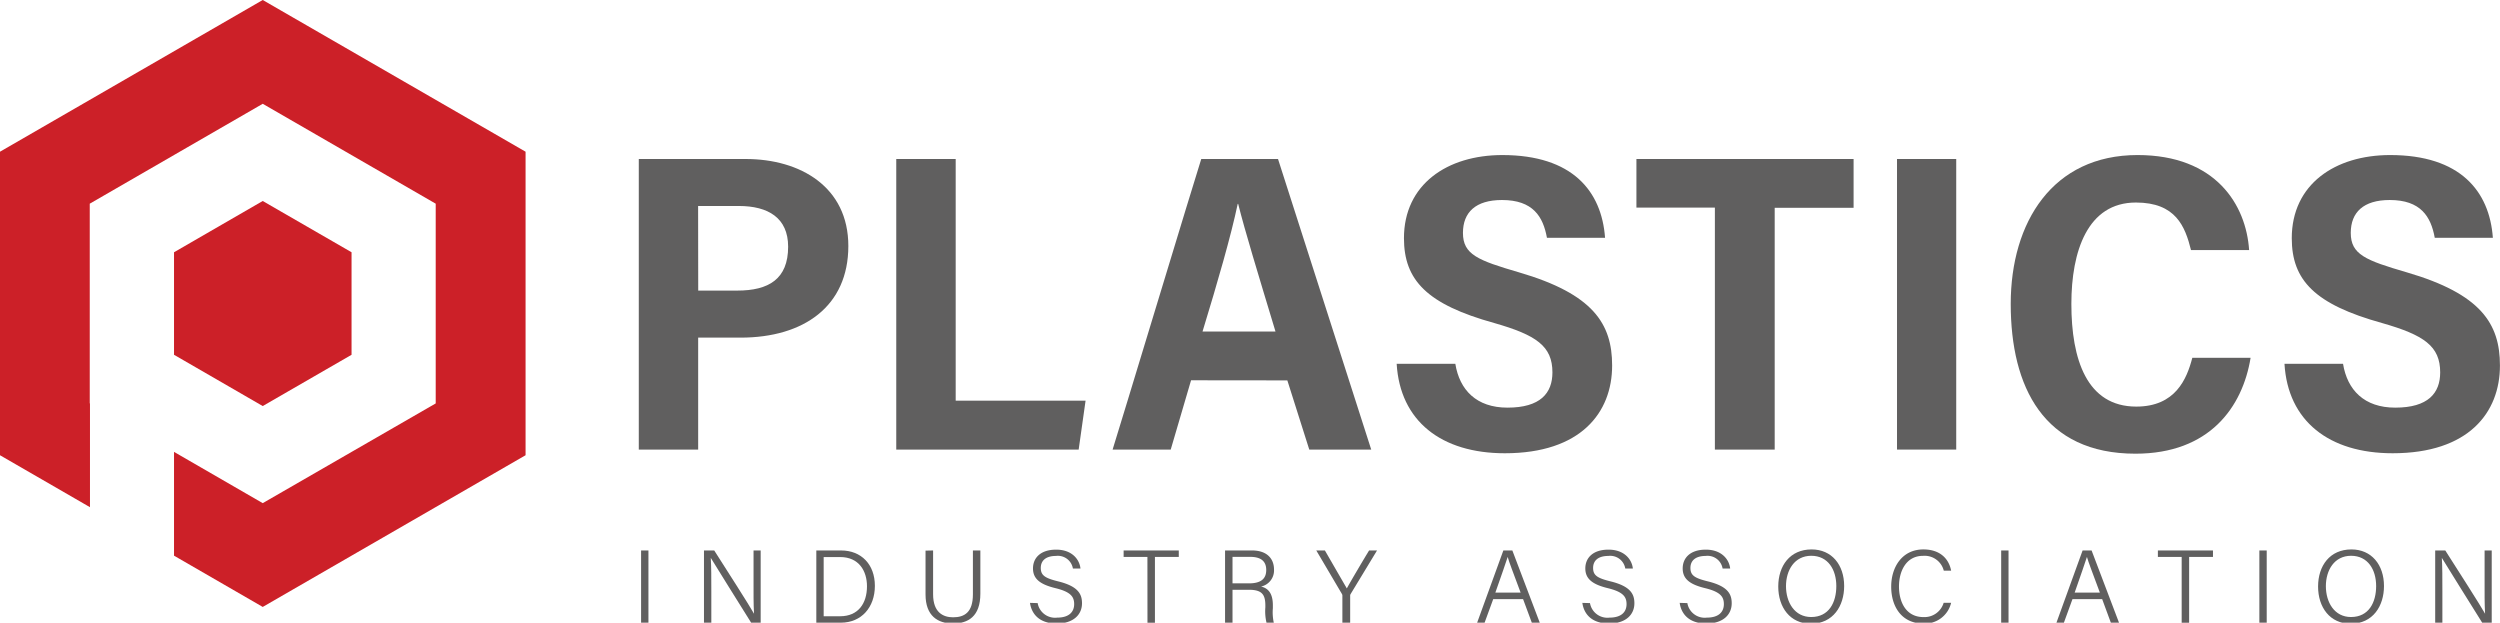 <svg id="Layer_1" data-name="Layer 1" xmlns="http://www.w3.org/2000/svg" viewBox="0 0 455.98 113.57"><defs><style>.cls-1{fill:#cc2028;}.cls-2{fill:#605f5f;}</style></defs><title>final</title><polygon class="cls-1" points="47.92 0 0 27.67 0 83.03 16.41 92.51 16.41 73.58 16.37 73.58 16.37 37.15 47.92 18.93 79.47 37.15 79.47 73.58 47.92 91.77 31.74 82.42 31.74 101.35 47.92 110.7 95.86 83.03 95.86 27.67 47.92 0"/><polygon class="cls-1" points="64.12 64.71 64.12 46.01 47.92 36.66 31.74 46.01 31.74 64.71 47.92 74.06 64.12 64.71"/><path class="cls-2" d="M116.51,29H136c10,0,18.73,5.11,18.73,15.87,0,11-8.13,16.71-19.66,16.71h-7.73V82H116.51Zm10.84,24h7.12c5.72,0,9.28-2.09,9.28-8,0-5.26-3.64-7.43-9-7.43h-7.42Z"/><path class="cls-2" d="M163.47,29h10.84V73.08H198L196.74,82H163.47Z"/><path class="cls-2" d="M217.24,69.36,213.53,82h-10.6c.69-2.09,15.39-50.68,16.17-53h14l17,53h-11.3l-4-12.62Zm15.4-8.89c-3.25-10.76-5.57-18.34-6.81-23.29h-.08c-1.24,5.88-3.63,14.16-6.42,23.29Z"/><path class="cls-2" d="M265.44,66.35c.77,4.79,3.86,8,9.51,8,6,0,8.2-2.64,8.2-6.43,0-4.79-2.94-6.81-10.6-9-12.3-3.41-16.48-7.82-16.48-15.48,0-9.82,7.9-15.16,17.95-15.16,12.77,0,18.11,6.57,18.73,15.09h-10.6c-.7-3.87-2.55-6.89-8.2-6.89-4.8,0-7.12,2.24-7.12,6,0,3.94,2.71,5,10.21,7.19,13.54,3.95,17,9.37,17,17,0,8.59-5.72,16-19.57,16-11.61,0-19.11-5.88-19.73-16.32Z"/><path class="cls-2" d="M312.78,37.87H298.47V29h39.61v8.9H323.69V82H312.78Z"/><path class="cls-2" d="M356.8,29V82H346V29Z"/><path class="cls-2" d="M410.49,65.26c-1.47,9-7.5,17.49-21,17.49-16.72,0-22.75-12.15-22.75-27.31,0-14.94,7.66-27.16,23.13-27.16,14.32,0,19.81,9.13,20.35,17.33h-10.6c-1.08-4.33-2.78-8.67-10.05-8.67-8.83,0-11.77,8.9-11.77,18.5,0,10.06,2.79,18.72,11.84,18.72,7.12,0,9.21-5,10.22-8.9Z"/><path class="cls-2" d="M427.35,66.35c.78,4.79,3.87,8,9.52,8,6,0,8.2-2.64,8.2-6.43,0-4.79-2.94-6.81-10.6-9C422.17,55.51,418,51.1,418,43.44c0-9.82,7.89-15.16,17.95-15.16,12.77,0,18.11,6.57,18.73,15.09h-10.6c-.7-3.87-2.56-6.89-8.21-6.89-4.79,0-7.11,2.24-7.11,6,0,3.94,2.7,5,10.21,7.19,13.54,3.95,17,9.37,17,17,0,8.59-5.72,16-19.57,16-11.61,0-19.12-5.88-19.73-16.32Z"/><path class="cls-2" d="M118.27,100.4v13.17h-1.34V100.4Z"/><path class="cls-2" d="M128.4,113.57V100.4h1.87c2,3.13,6.47,10.11,7.26,11.54h0c-.11-1.81-.09-3.81-.09-6V100.4h1.3v13.17H137c-1.87-3-6.47-10.34-7.36-11.82h0c.1,1.63.1,3.7.1,6.08v5.74Z"/><path class="cls-2" d="M148.89,100.4h4.53c3.64,0,6.15,2.52,6.15,6.45s-2.46,6.72-6.19,6.72h-4.49Zm1.34,12h3c3.3,0,4.9-2.34,4.9-5.47,0-2.76-1.45-5.33-4.9-5.33h-3Z"/><path class="cls-2" d="M170.19,100.4v8c0,3.32,1.85,4.19,3.64,4.19,2.09,0,3.62-.91,3.62-4.19v-8h1.36v7.88c0,4.19-2.26,5.44-5,5.44s-5-1.36-5-5.29v-8Z"/><path class="cls-2" d="M189.26,110a3.22,3.22,0,0,0,3.55,2.65c2.24,0,3.11-1.1,3.11-2.46s-.64-2.24-3.43-2.92-4.08-1.7-4.08-3.59,1.34-3.43,4.23-3.43,4.26,1.79,4.43,3.45h-1.38a2.78,2.78,0,0,0-3.11-2.3c-1.77,0-2.75.81-2.75,2.19s.81,1.86,3.18,2.45c3.74.92,4.34,2.4,4.34,4,0,2-1.49,3.68-4.62,3.68-3.3,0-4.6-1.87-4.87-3.76Z"/><path class="cls-2" d="M209.28,101.58h-4.34V100.4H215v1.18h-4.35v12h-1.36Z"/><path class="cls-2" d="M224.8,107.57v6h-1.36V100.4h4.93c2.64,0,4,1.43,4,3.49a3,3,0,0,1-2.36,3.09c1.23.3,2.15,1.15,2.15,3.42v.53a8.82,8.82,0,0,0,.17,2.64H231a9,9,0,0,1-.21-2.8v-.3c0-2-.58-2.9-3-2.9Zm0-1.17h3c2.17,0,3.15-.82,3.15-2.44s-1-2.39-2.9-2.39H224.8Z"/><path class="cls-2" d="M244.84,113.57v-4.89a.59.59,0,0,0-.08-.34l-4.68-7.94h1.57c1.26,2.18,3.38,5.86,4,6.92.57-1.06,2.72-4.72,4.06-6.92h1.45l-4.85,8a.75.75,0,0,0-.05.32v4.85Z"/><path class="cls-2" d="M272.35,109.28l-1.57,4.29h-1.36l4.78-13.17h1.64l5,13.17h-1.45l-1.59-4.29Zm5-1.19c-1.38-3.71-2.1-5.56-2.36-6.51h0c-.32,1.06-1.15,3.34-2.25,6.51Z"/><path class="cls-2" d="M290,110a3.22,3.22,0,0,0,3.55,2.65c2.25,0,3.12-1.1,3.12-2.46s-.65-2.24-3.44-2.92-4.08-1.7-4.08-3.59,1.34-3.43,4.23-3.43,4.27,1.79,4.44,3.45h-1.38a2.78,2.78,0,0,0-3.11-2.3c-1.78,0-2.76.81-2.76,2.19s.81,1.86,3.19,2.45c3.74.92,4.34,2.4,4.34,4,0,2-1.49,3.68-4.62,3.68-3.31,0-4.61-1.87-4.87-3.76Z"/><path class="cls-2" d="M307.76,110a3.21,3.21,0,0,0,3.54,2.65c2.25,0,3.12-1.1,3.12-2.46s-.64-2.24-3.44-2.92-4.07-1.7-4.07-3.59,1.34-3.43,4.22-3.43,4.27,1.79,4.44,3.45h-1.38a2.78,2.78,0,0,0-3.11-2.3c-1.78,0-2.76.81-2.76,2.19s.81,1.86,3.19,2.45c3.74.92,4.34,2.4,4.34,4,0,2-1.49,3.68-4.62,3.68-3.3,0-4.61-1.87-4.87-3.76Z"/><path class="cls-2" d="M336.36,106.89c0,3.62-2,6.87-6.08,6.87-3.79,0-5.94-3-5.94-6.78s2.13-6.77,6.08-6.77C334.08,100.21,336.36,103,336.36,106.89Zm-10.61,0c0,3,1.59,5.65,4.59,5.65,3.25,0,4.59-2.66,4.59-5.65s-1.51-5.52-4.57-5.52S325.75,104,325.75,106.92Z"/><path class="cls-2" d="M355.87,109.94a4.91,4.91,0,0,1-5.1,3.78c-3.85,0-5.83-3-5.83-6.72,0-3.57,2-6.79,5.87-6.79,3,0,4.64,1.66,5.06,3.87h-1.34a3.61,3.61,0,0,0-3.78-2.7c-3.11,0-4.39,2.83-4.39,5.6s1.24,5.57,4.47,5.57a3.65,3.65,0,0,0,3.68-2.61Z"/><path class="cls-2" d="M366.34,100.4v13.17H365V100.4Z"/><path class="cls-2" d="M378,109.28l-1.56,4.29h-1.36l4.77-13.17h1.64l5,13.17H385l-1.58-4.29Zm5-1.19c-1.38-3.71-2.09-5.56-2.36-6.51h0c-.32,1.06-1.15,3.34-2.24,6.51Z"/><path class="cls-2" d="M397.92,101.58h-4.34V100.4h10.05v1.18h-4.35v12h-1.36Z"/><path class="cls-2" d="M413.43,100.4v13.17h-1.34V100.4Z"/><path class="cls-2" d="M434.82,106.89c0,3.62-2,6.87-6.08,6.87-3.79,0-5.94-3-5.94-6.78s2.13-6.77,6.08-6.77C432.54,100.21,434.82,103,434.82,106.89Zm-10.6,0c0,3,1.58,5.65,4.58,5.65,3.25,0,4.59-2.66,4.59-5.65s-1.51-5.52-4.57-5.52S424.22,104,424.22,106.92Z"/><path class="cls-2" d="M444.16,113.57V100.4H446c2,3.13,6.47,10.11,7.26,11.54h0c-.11-1.81-.09-3.81-.09-6V100.4h1.3v13.17h-1.74c-1.87-3-6.47-10.34-7.36-11.82h0c.1,1.63.1,3.7.1,6.08v5.74Z"/></svg>